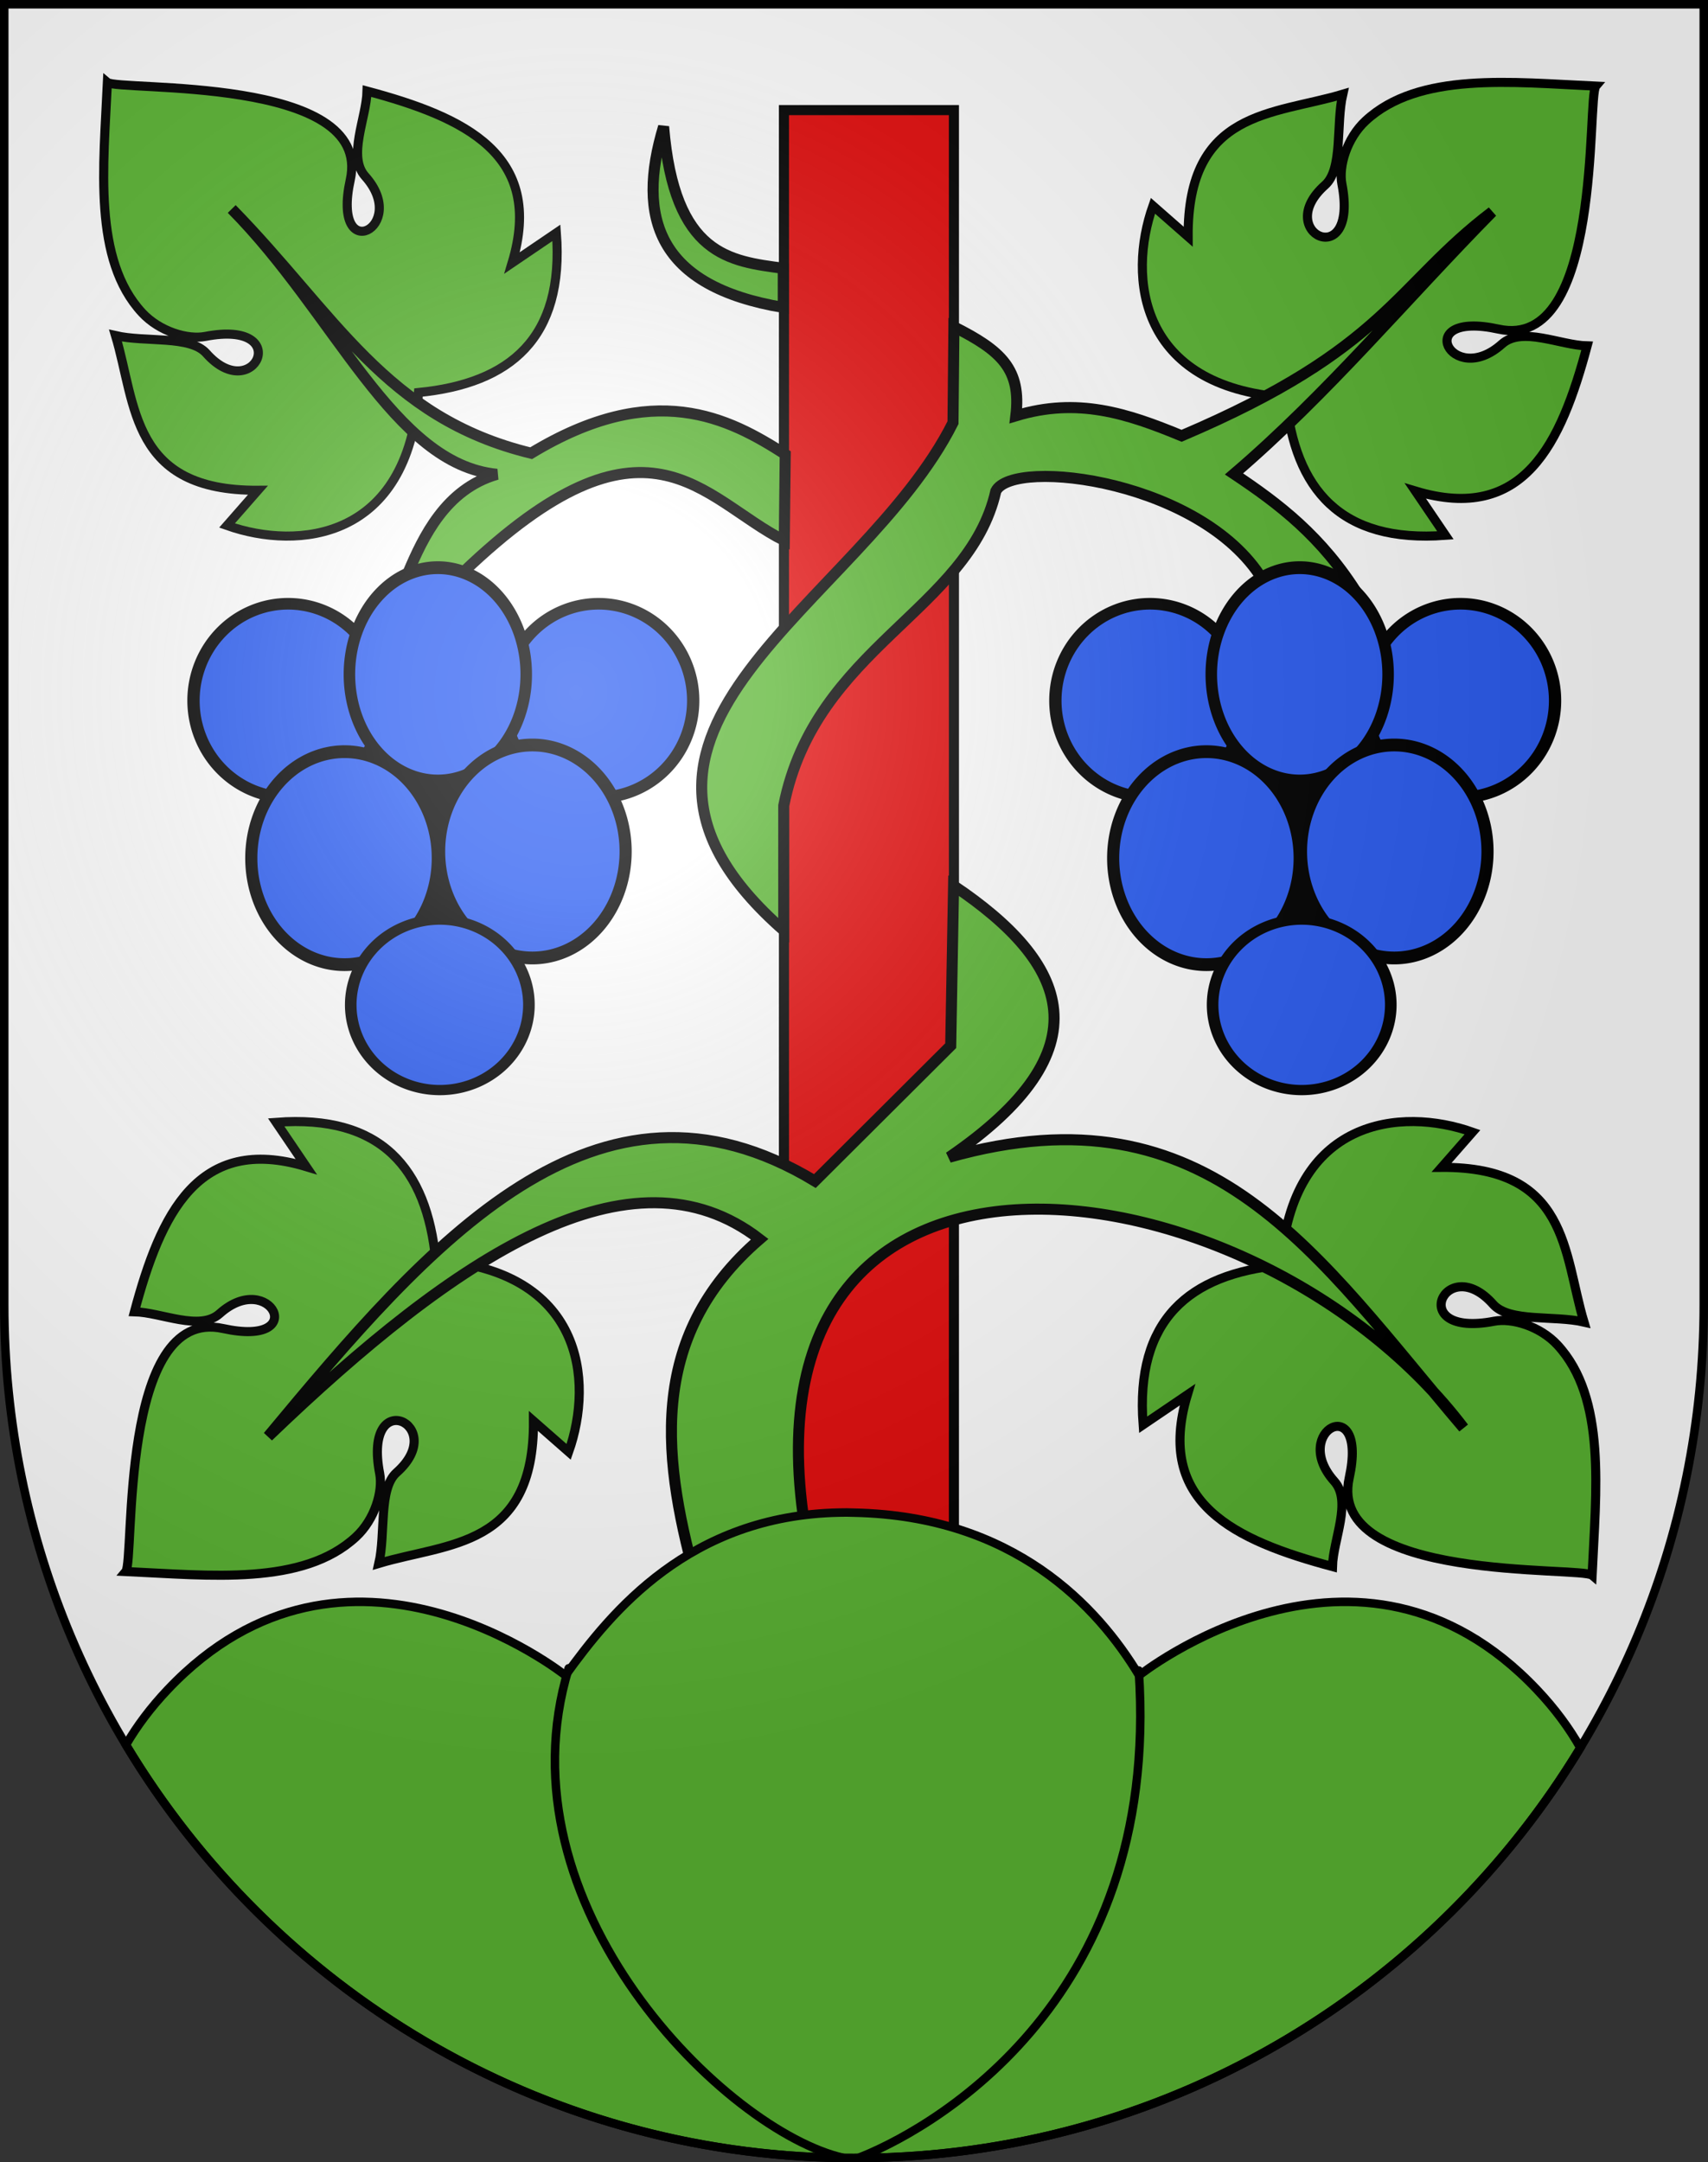 <?xml version="1.0" encoding="UTF-8" standalone="no"?>
<svg
   xmlns:i="http://ns.adobe.com/AdobeIllustrator/10.0/"
   xmlns:dc="http://purl.org/dc/elements/1.1/"
   xmlns:cc="http://web.resource.org/cc/"
   xmlns:rdf="http://www.w3.org/1999/02/22-rdf-syntax-ns#"
   xmlns:svg="http://www.w3.org/2000/svg"
   xmlns="http://www.w3.org/2000/svg"
   xmlns:xlink="http://www.w3.org/1999/xlink"
   xmlns:sodipodi="http://sodipodi.sourceforge.net/DTD/sodipodi-0.dtd"
   xmlns:inkscape="http://www.inkscape.org/namespaces/inkscape"
   height="763"
   width="603"
   version="1.0"
   id="svg20"
   sodipodi:version="0.32"
   inkscape:version="0.44.1"
   sodipodi:docname="Meinisberg-coat of arms.svg"
   sodipodi:docbase="F:\Mis Documentos\Mis imágenes\Encyclopédie\Escudos de Suiza">
  <rect width="100%" height="100%" fill="#333333" stroke="none"/>
  <defs
     id="defs29">
    <linearGradient
       id="linearGradient2893">
      <stop
         style="stop-color:#ffffff;stop-opacity:0.314;"
         offset="0"
         id="stop2895" />
      <stop
         id="stop2897"
         offset="0.19"
         style="stop-color:#ffffff;stop-opacity:0.251;" />
      <stop
         style="stop-color:#6b6b6b;stop-opacity:0.125;"
         offset="0.6"
         id="stop2901" />
      <stop
         style="stop-color:#000000;stop-opacity:0.125;"
         offset="1"
         id="stop2899" />
    </linearGradient>
    <linearGradient
       id="linearGradient2955">
      <stop
         style="stop-color:white;stop-opacity:0;"
         offset="0"
         id="stop2965" />
      <stop
         style="stop-color:black;stop-opacity:0.646;"
         offset="1"
         id="stop2959" />
    </linearGradient>
    <radialGradient
       inkscape:collect="always"
       xlink:href="#linearGradient2893"
       id="radialGradient3236"
       gradientUnits="userSpaceOnUse"
       gradientTransform="matrix(1.215,1.531577e-24,1.464684e-23,1.267,-839.192,-490.489)"
       cx="858.042"
       cy="579.933"
       fx="858.042"
       fy="579.933"
       r="300" />
  </defs>
  <sodipodi:namedview
     inkscape:window-height="682"
     inkscape:window-width="1024"
     inkscape:pageshadow="2"
     inkscape:pageopacity="0.0"
     guidetolerance="10.0"
     gridtolerance="10.0"
     objecttolerance="10.0"
     borderopacity="1.0"
     bordercolor="#666666"
     pagecolor="#ffffff"
     id="base"
     inkscape:zoom="0.68309184"
     inkscape:cx="340.89722"
     inkscape:cy="464.74972"
     inkscape:window-x="-4"
     inkscape:window-y="-4"
     inkscape:current-layer="layer2"
     showgrid="true" />
  <desc
     id="desc22">Coat of Arms of Canton of Freiburg (Fribourg)</desc>
  <g
     inkscape:groupmode="layer"
     id="layer1"
     inkscape:label="Fond écu"
     sodipodi:insensitive="true">
    <path
       id="path1899"
       d="M 1.5,1.5 L 1.5,460.368 C 1.5,626.678 135.815,761.5 301.5,761.5 C 467.185,761.5 601.5,626.678 601.5,460.368 L 601.5,1.5 L 1.5,1.5 z "
       style="fill:white;fill-opacity:1" />
  </g>
  <g
     inkscape:groupmode="layer"
     id="layer2"
     inkscape:label="Meubles"
     sodipodi:insensitive="true">
    <g
       id="g2964">
      <path
         style="fill:#5ab532;fill-opacity:1;fill-rule:evenodd;stroke:black;stroke-width:3.206px;stroke-linecap:butt;stroke-linejoin:miter;stroke-opacity:1"
         d="M 452.248,446.431 C 456.002,394.625 494.482,390.539 519.851,399.509 L 508.953,411.938 C 553.746,411.662 551.9,442.11 559.216,466.522 C 548.683,464.089 532.823,466.666 527.16,460.271 C 510.386,441.329 495.806,472.349 527.53,466.227 C 533.749,465.027 543.666,467.926 549.847,474.6 C 567.232,493.37 563.449,526.191 562.081,555.869 C 558.28,552.682 468.249,558.421 476.337,521.504 C 483.143,490.441 455.114,504.911 471.071,522.724 C 477.373,529.759 470.664,543.226 470.416,552.807 C 435.936,543.578 407.671,530.427 419.207,492.167 L 403.572,502.77 C 400.748,465.672 419.806,449.617 452.248,446.431 z "
         id="path23668"
         sodipodi:nodetypes="ccccssscsscccc" />
      <path
         sodipodi:nodetypes="ccccssscsscccc"
         id="path23666"
         d="M 153.843,444.72 C 205.649,448.474 209.735,486.954 200.766,512.323 L 188.337,501.425 C 188.612,546.218 158.164,544.372 133.752,551.688 C 136.186,541.155 133.608,525.295 140.003,519.632 C 158.945,502.858 127.925,488.278 134.047,520.002 C 135.247,526.221 132.348,536.138 125.674,542.319 C 106.904,559.704 74.083,555.921 44.405,554.552 C 47.592,550.752 41.853,460.721 78.771,468.809 C 109.834,475.615 95.363,447.586 77.55,463.543 C 70.515,469.845 57.048,463.135 47.467,462.888 C 56.697,428.408 69.847,400.143 108.107,411.679 L 97.504,396.044 C 134.602,393.22 150.658,412.278 153.843,444.72 z "
         style="fill:#5ab532;fill-opacity:1;fill-rule:evenodd;stroke:black;stroke-width:3.206px;stroke-linecap:butt;stroke-linejoin:miter;stroke-opacity:1" />
      <rect
         y="38.852"
         x="276.767"
         height="504.119"
         width="60.01"
         id="rect19998"
         style="fill:#e20909;fill-opacity:1;fill-rule:evenodd;stroke:black;stroke-width:3.561;stroke-linecap:square;stroke-linejoin:miter;stroke-miterlimit:4;stroke-dasharray:none;stroke-opacity:1" />
      <path
         sodipodi:nodetypes="cccccccccc"
         id="path18224"
         d="M 284.664,541.868 C 256.876,381.001 444.311,408.332 516.704,503.868 C 465.171,443.416 427.6,382.262 335.102,408.362 C 390.719,370.272 377.364,339.886 336.653,312.499 L 335.643,368.995 L 287.692,416.762 C 210.572,370.149 151.581,438.365 94.662,506.896 C 161.327,442.881 222.918,402.337 268.187,437.277 C 227.963,471.924 233.732,515.771 246.663,561.049 L 284.664,541.868 z "
         style="fill:#5ab532;fill-opacity:1;fill-rule:evenodd;stroke:black;stroke-width:3.901px;stroke-linecap:butt;stroke-linejoin:miter;stroke-opacity:1" />
      <path
         style="fill:#5ab532;fill-opacity:1;fill-rule:evenodd;stroke:black;stroke-width:3.206px;stroke-linecap:butt;stroke-linejoin:miter;stroke-opacity:1"
         d="M 453.959,140.224 C 402.153,136.47 398.067,97.991 407.037,72.621 L 419.466,83.519 C 419.19,38.726 449.638,40.572 474.05,33.256 C 471.617,43.79 474.194,59.649 467.799,65.312 C 448.857,82.086 479.877,96.667 473.755,64.943 C 472.555,58.723 475.454,48.806 482.128,42.625 C 500.898,25.24 533.719,29.024 563.397,30.392 C 560.21,34.193 565.949,124.223 529.032,116.135 C 497.969,109.33 512.439,137.358 530.252,121.401 C 537.287,115.1 550.754,121.809 560.335,122.056 C 551.106,156.536 537.955,184.802 499.695,173.266 L 510.298,188.9 C 473.2,191.724 457.145,172.666 453.959,140.224 z "
         id="path23664"
         sodipodi:nodetypes="ccccssscsscccc" />
      <path
         sodipodi:nodetypes="cccscccccccc"
         id="path19111"
         d="M 276.699,328.323 L 276.699,284.265 C 287.803,228.453 342.061,215.331 351.579,173.293 C 357.589,161.239 426.198,169.494 446.761,206.246 L 479.713,210.284 C 466.705,189.223 451.315,177.692 435.656,167.236 C 468.647,139.02 496.425,105.591 526.8,74.758 C 492.455,100.826 489.692,122.947 417.16,153.788 C 397.805,145.785 380.387,140.132 358.645,146.721 C 360.616,130.279 353.497,123.75 336.775,115.319 L 336.451,149.148 C 304.187,213.586 196.765,258.275 276.699,328.323 z "
         style="fill:#5ab532;fill-opacity:1;fill-rule:evenodd;stroke:black;stroke-width:3.901px;stroke-linecap:butt;stroke-linejoin:miter;stroke-opacity:1" />
      <path
         sodipodi:nodetypes="cccc"
         id="path20885"
         d="M 276.53,94.682 C 257.713,92.112 238.047,90.369 234.283,44.682 C 224.616,76.788 232.114,101.064 276.53,108.501 L 276.53,94.682 z "
         style="fill:#5ab532;fill-opacity:1;fill-rule:evenodd;stroke:black;stroke-width:3.901px;stroke-linecap:butt;stroke-linejoin:miter;stroke-opacity:1" />
      <path
         sodipodi:nodetypes="ccccssscsscccc"
         id="path23670"
         d="M 147.752,138.513 C 143.998,190.319 105.519,194.405 80.149,185.436 L 91.047,173.007 C 46.254,173.282 48.1,142.834 40.784,118.422 C 51.318,120.856 67.177,118.278 72.84,124.673 C 89.614,143.615 104.195,112.595 72.471,118.717 C 66.251,119.917 56.334,117.018 50.153,110.344 C 32.768,91.574 36.552,58.753 37.92,29.075 C 41.721,32.262 131.751,26.523 123.663,63.441 C 116.858,94.504 144.886,80.033 128.929,62.22 C 122.628,55.185 129.337,41.718 129.584,32.137 C 164.064,41.367 192.33,54.517 180.794,92.777 L 196.428,82.174 C 199.252,119.272 180.194,135.328 147.752,138.513 z "
         style="fill:#5ab532;fill-opacity:1;fill-rule:evenodd;stroke:black;stroke-width:3.206px;stroke-linecap:butt;stroke-linejoin:miter;stroke-opacity:1" />
      <path
         sodipodi:nodetypes="cccccccc"
         id="path21772"
         d="M 277.219,160.31 C 257.266,147.474 230.847,133.682 187.521,159.928 C 136.06,147.426 118.234,110.926 81.812,73.749 C 118.374,110.668 138.954,163.855 175.436,167.373 C 157.235,172.606 149.32,189.779 144.203,201.768 L 163.351,202.1 C 228.492,139.631 247.68,175.964 276.887,190.754 L 277.219,160.31 z "
         style="fill:#5ab532;fill-opacity:1;fill-rule:evenodd;stroke:black;stroke-width:3.901px;stroke-linecap:butt;stroke-linejoin:miter;stroke-opacity:1" />
      <g
         transform="matrix(3.901,0,0,3.901,-2485.042,-1283.797)"
         id="g2900">
        <path
           sodipodi:type="arc"
           style="fill:black;fill-opacity:1;fill-rule:evenodd;stroke:none;stroke-width:0;stroke-linecap:square;stroke-linejoin:miter;stroke-miterlimit:4;stroke-dasharray:none;stroke-opacity:1"
           id="path1953"
           sodipodi:cx="674.14069"
           sodipodi:cy="403.60471"
           sodipodi:rx="13.175388"
           sodipodi:ry="12.443422"
           d="M 687.316 403.605 A 13.175 12.443 0 1 1  660.965,403.605 A 13.175 12.443 0 1 1  687.316 403.605 z"
           transform="matrix(0.801,0,0,1.012,136.727,-4.841)" />
        <path
           transform="matrix(1.114,0,0,1.052,-91.255,-19.322)"
           d="M 684.846 391.436 A 7.686 8.326 0 1 1  669.474,391.436 A 7.686 8.326 0 1 1  684.846 391.436 z"
           sodipodi:ry="8.3261137"
           sodipodi:rx="7.6856432"
           sodipodi:cy="391.43576"
           sodipodi:cx="677.16003"
           id="path22669"
           style="fill:#2b5df2;fill-opacity:1;fill-rule:evenodd;stroke:black;stroke-width:1;stroke-linecap:square;stroke-linejoin:miter;stroke-miterlimit:4;stroke-dasharray:none;stroke-opacity:1"
           sodipodi:type="arc" />
        <path
           sodipodi:type="arc"
           style="fill:#2b5df2;fill-opacity:1;fill-rule:evenodd;stroke:black;stroke-width:1;stroke-linecap:square;stroke-linejoin:miter;stroke-miterlimit:4;stroke-dasharray:none;stroke-opacity:1"
           id="path22667"
           sodipodi:cx="677.16003"
           sodipodi:cy="391.43576"
           sodipodi:rx="7.6856432"
           sodipodi:ry="8.3261137"
           d="M 684.846 391.436 A 7.686 8.326 0 1 1  669.474,391.436 A 7.686 8.326 0 1 1  684.846 391.436 z"
           transform="matrix(1.114,0,0,1.052,-63.157,-19.322)" />
        <path
           sodipodi:type="arc"
           style="fill:#2b5df2;fill-opacity:1;fill-rule:evenodd;stroke:black;stroke-width:1;stroke-linecap:square;stroke-linejoin:miter;stroke-miterlimit:4;stroke-dasharray:none;stroke-opacity:1"
           id="path22659"
           sodipodi:cx="677.16003"
           sodipodi:cy="391.43576"
           sodipodi:rx="7.6856432"
           sodipodi:ry="8.3261137"
           d="M 684.846 391.436 A 7.686 8.326 0 1 1  669.474,391.436 A 7.686 8.326 0 1 1  684.846 391.436 z"
           transform="matrix(1.041,0,0,1.159,-28.273,-63.58)" />
        <path
           transform="matrix(1.098,0,0,1.157,-58.314,-46.773)"
           d="M 684.846 391.436 A 7.686 8.326 0 1 1  669.474,391.436 A 7.686 8.326 0 1 1  684.846 391.436 z"
           sodipodi:ry="8.3261137"
           sodipodi:rx="7.6856432"
           sodipodi:cy="391.43576"
           sodipodi:cx="677.16003"
           id="path22661"
           style="fill:#2b5df2;fill-opacity:1;fill-rule:evenodd;stroke:black;stroke-width:1;stroke-linecap:square;stroke-linejoin:miter;stroke-miterlimit:4;stroke-dasharray:none;stroke-opacity:1"
           sodipodi:type="arc" />
        <path
           sodipodi:type="arc"
           style="fill:#2b5df2;fill-opacity:1;fill-rule:evenodd;stroke:black;stroke-width:1;stroke-linecap:square;stroke-linejoin:miter;stroke-miterlimit:4;stroke-dasharray:none;stroke-opacity:1"
           id="path22663"
           sodipodi:cx="677.16003"
           sodipodi:cy="391.43576"
           sodipodi:rx="7.6856432"
           sodipodi:ry="8.3261137"
           d="M 684.846 391.436 A 7.686 8.326 0 1 1  669.474,391.436 A 7.686 8.326 0 1 1  684.846 391.436 z"
           transform="matrix(1.098,0,0,1.157,-75.313,-46.17)" />
        <path
           transform="matrix(1.049,0,0,0.926,-33.509,57.52)"
           d="M 684.846 391.436 A 7.686 8.326 0 1 1  669.474,391.436 A 7.686 8.326 0 1 1  684.846 391.436 z"
           sodipodi:ry="8.3261137"
           sodipodi:rx="7.6856432"
           sodipodi:cy="391.43576"
           sodipodi:cx="677.16003"
           id="path22665"
           style="fill:#2b5df2;fill-opacity:1;fill-rule:evenodd;stroke:black;stroke-width:1;stroke-linecap:square;stroke-linejoin:miter;stroke-miterlimit:4;stroke-dasharray:none;stroke-opacity:1"
           sodipodi:type="arc" />
      </g>
      <g
         transform="matrix(3.901,0,0,3.901,-2485.042,-1283.797)"
         id="g2877">
        <path
           transform="matrix(0.801,0,0,1.012,214.261,-2.853)"
           d="M 687.316 403.605 A 13.175 12.443 0 1 1  660.965,403.605 A 13.175 12.443 0 1 1  687.316 403.605 z"
           sodipodi:ry="12.443422"
           sodipodi:rx="13.175388"
           sodipodi:cy="403.60471"
           sodipodi:cx="674.14069"
           id="path2841"
           style="fill:black;fill-opacity:1;fill-rule:evenodd;stroke:none;stroke-width:0;stroke-linecap:square;stroke-linejoin:miter;stroke-miterlimit:4;stroke-dasharray:none;stroke-opacity:1"
           sodipodi:type="arc" />
        <path
           sodipodi:type="arc"
           style="fill:#2b5df2;fill-opacity:1;fill-rule:evenodd;stroke:black;stroke-width:1;stroke-linecap:square;stroke-linejoin:miter;stroke-miterlimit:4;stroke-dasharray:none;stroke-opacity:1"
           id="path1941"
           sodipodi:cx="677.16003"
           sodipodi:cy="391.43576"
           sodipodi:rx="7.6856432"
           sodipodi:ry="8.3261137"
           d="M 684.846 391.436 A 7.686 8.326 0 1 1  669.474,391.436 A 7.686 8.326 0 1 1  684.846 391.436 z"
           transform="matrix(1.114,0,0,1.052,-13.255,-19.322)" />
        <path
           transform="matrix(1.114,0,0,1.052,14.843,-19.322)"
           d="M 684.846 391.436 A 7.686 8.326 0 1 1  669.474,391.436 A 7.686 8.326 0 1 1  684.846 391.436 z"
           sodipodi:ry="8.3261137"
           sodipodi:rx="7.6856432"
           sodipodi:cy="391.43576"
           sodipodi:cx="677.16003"
           id="path1943"
           style="fill:#2b5df2;fill-opacity:1;fill-rule:evenodd;stroke:black;stroke-width:1;stroke-linecap:square;stroke-linejoin:miter;stroke-miterlimit:4;stroke-dasharray:none;stroke-opacity:1"
           sodipodi:type="arc" />
        <path
           transform="matrix(1.041,0,0,1.159,49.727,-63.58)"
           d="M 684.846 391.436 A 7.686 8.326 0 1 1  669.474,391.436 A 7.686 8.326 0 1 1  684.846 391.436 z"
           sodipodi:ry="8.3261137"
           sodipodi:rx="7.6856432"
           sodipodi:cy="391.43576"
           sodipodi:cx="677.16003"
           id="path1945"
           style="fill:#2b5df2;fill-opacity:1;fill-rule:evenodd;stroke:black;stroke-width:1;stroke-linecap:square;stroke-linejoin:miter;stroke-miterlimit:4;stroke-dasharray:none;stroke-opacity:1"
           sodipodi:type="arc" />
        <path
           sodipodi:type="arc"
           style="fill:#2b5df2;fill-opacity:1;fill-rule:evenodd;stroke:black;stroke-width:1;stroke-linecap:square;stroke-linejoin:miter;stroke-miterlimit:4;stroke-dasharray:none;stroke-opacity:1"
           id="path1947"
           sodipodi:cx="677.16003"
           sodipodi:cy="391.43576"
           sodipodi:rx="7.6856432"
           sodipodi:ry="8.3261137"
           d="M 684.846 391.436 A 7.686 8.326 0 1 1  669.474,391.436 A 7.686 8.326 0 1 1  684.846 391.436 z"
           transform="matrix(1.098,0,0,1.157,19.686,-46.773)" />
        <path
           transform="matrix(1.098,0,0,1.157,2.687,-46.17)"
           d="M 684.846 391.436 A 7.686 8.326 0 1 1  669.474,391.436 A 7.686 8.326 0 1 1  684.846 391.436 z"
           sodipodi:ry="8.3261137"
           sodipodi:rx="7.6856432"
           sodipodi:cy="391.43576"
           sodipodi:cx="677.16003"
           id="path1951"
           style="fill:#2b5df2;fill-opacity:1;fill-rule:evenodd;stroke:black;stroke-width:1;stroke-linecap:square;stroke-linejoin:miter;stroke-miterlimit:4;stroke-dasharray:none;stroke-opacity:1"
           sodipodi:type="arc" />
        <path
           sodipodi:type="arc"
           style="fill:#2b5df2;fill-opacity:1;fill-rule:evenodd;stroke:black;stroke-width:1;stroke-linecap:square;stroke-linejoin:miter;stroke-miterlimit:4;stroke-dasharray:none;stroke-opacity:1"
           id="path1949"
           sodipodi:cx="677.16003"
           sodipodi:cy="391.43576"
           sodipodi:rx="7.6856432"
           sodipodi:ry="8.3261137"
           d="M 684.846 391.436 A 7.686 8.326 0 1 1  669.474,391.436 A 7.686 8.326 0 1 1  684.846 391.436 z"
           transform="matrix(1.049,0,0,0.926,44.491,57.52)" />
      </g>
    </g>
    <g
       id="g20738"
       transform="translate(0.912,0.285)">
      <path
         style="fill:#5ab532;fill-opacity:1;stroke:black;stroke-width:3;stroke-miterlimit:4;stroke-dasharray:none;stroke-opacity:1"
         d="M 298.938,533.719 C 298.067,533.711 297.199,533.733 296.344,533.75 C 243.329,534.779 215.778,568.835 199.625,591.219 C 199.625,591.219 122.362,529.577 59.219,596.219 C 53.203,602.568 48.335,609.077 44.469,615.719 C 96.411,702.131 190.36,760.211 297.938,761.469 C 298.917,761.473 299.893,761.469 300.875,761.469 C 302.702,761.469 304.519,761.454 306.344,761.438 C 307.308,761.429 308.287,761.42 309.25,761.406 C 309.271,761.406 309.292,761.407 309.312,761.406 C 414.695,758.705 506.559,701.466 557.938,616.75 C 553.987,609.755 548.923,602.899 542.594,596.219 C 479.454,529.577 402.156,591.219 402.156,591.219 C 387.522,566.926 357.997,534.965 301.562,533.781 C 300.681,533.763 299.808,533.726 298.938,533.719 z "
         transform="translate(-0.912,-0.285)"
         id="path4760" />
      <path
         id="path2005"
         d="M 302.121,761.187 C 323.808,752.87 409.299,708.702 401.124,589.198"
         i:knockout="Off"
         style="fill:none;stroke:black;stroke-width:3;stroke-linecap:round;stroke-linejoin:round;stroke-miterlimit:4;stroke-dasharray:none"
         sodipodi:nodetypes="cc" />
      <path
         id="path2003"
         d="M 296.884,761.187 C 255.583,751.897 174.351,672.255 199.851,588.414"
         i:knockout="Off"
         style="fill:none;stroke:black;stroke-width:3;stroke-linecap:round;stroke-linejoin:round;stroke-miterlimit:4;stroke-dasharray:none"
         sodipodi:nodetypes="cs" />
    </g>
  </g>
  <g
     inkscape:groupmode="layer"
     id="layer3"
     inkscape:label="Reflet final"
     style="display:inline"
     sodipodi:insensitive="true">
    <path
       style="fill:url(#radialGradient3236);fill-opacity:1"
       d="M 1.5,1.5 L 1.5,460.368 C 1.5,626.679 135.815,761.5 301.5,761.5 C 467.185,761.5 601.5,626.679 601.5,460.368 L 601.5,1.5 L 1.5,1.5 z "
       id="path2346" />
  </g>
  <g
     inkscape:groupmode="layer"
     id="layer4"
     inkscape:label="Contour final"
     style="display:inline"
     sodipodi:insensitive="true">
    <path
       style="fill:none;fill-opacity:1;stroke:black;stroke-width:3;stroke-miterlimit:4;stroke-dasharray:none;stroke-opacity:1"
       d="M 1.5,1.5 L 1.5,460.368 C 1.5,626.679 135.815,761.5 301.5,761.5 C 467.185,761.5 601.5,626.679 601.5,460.368 L 601.5,1.5 L 1.5,1.5 z "
       id="path3239" />
  </g>
</svg>
